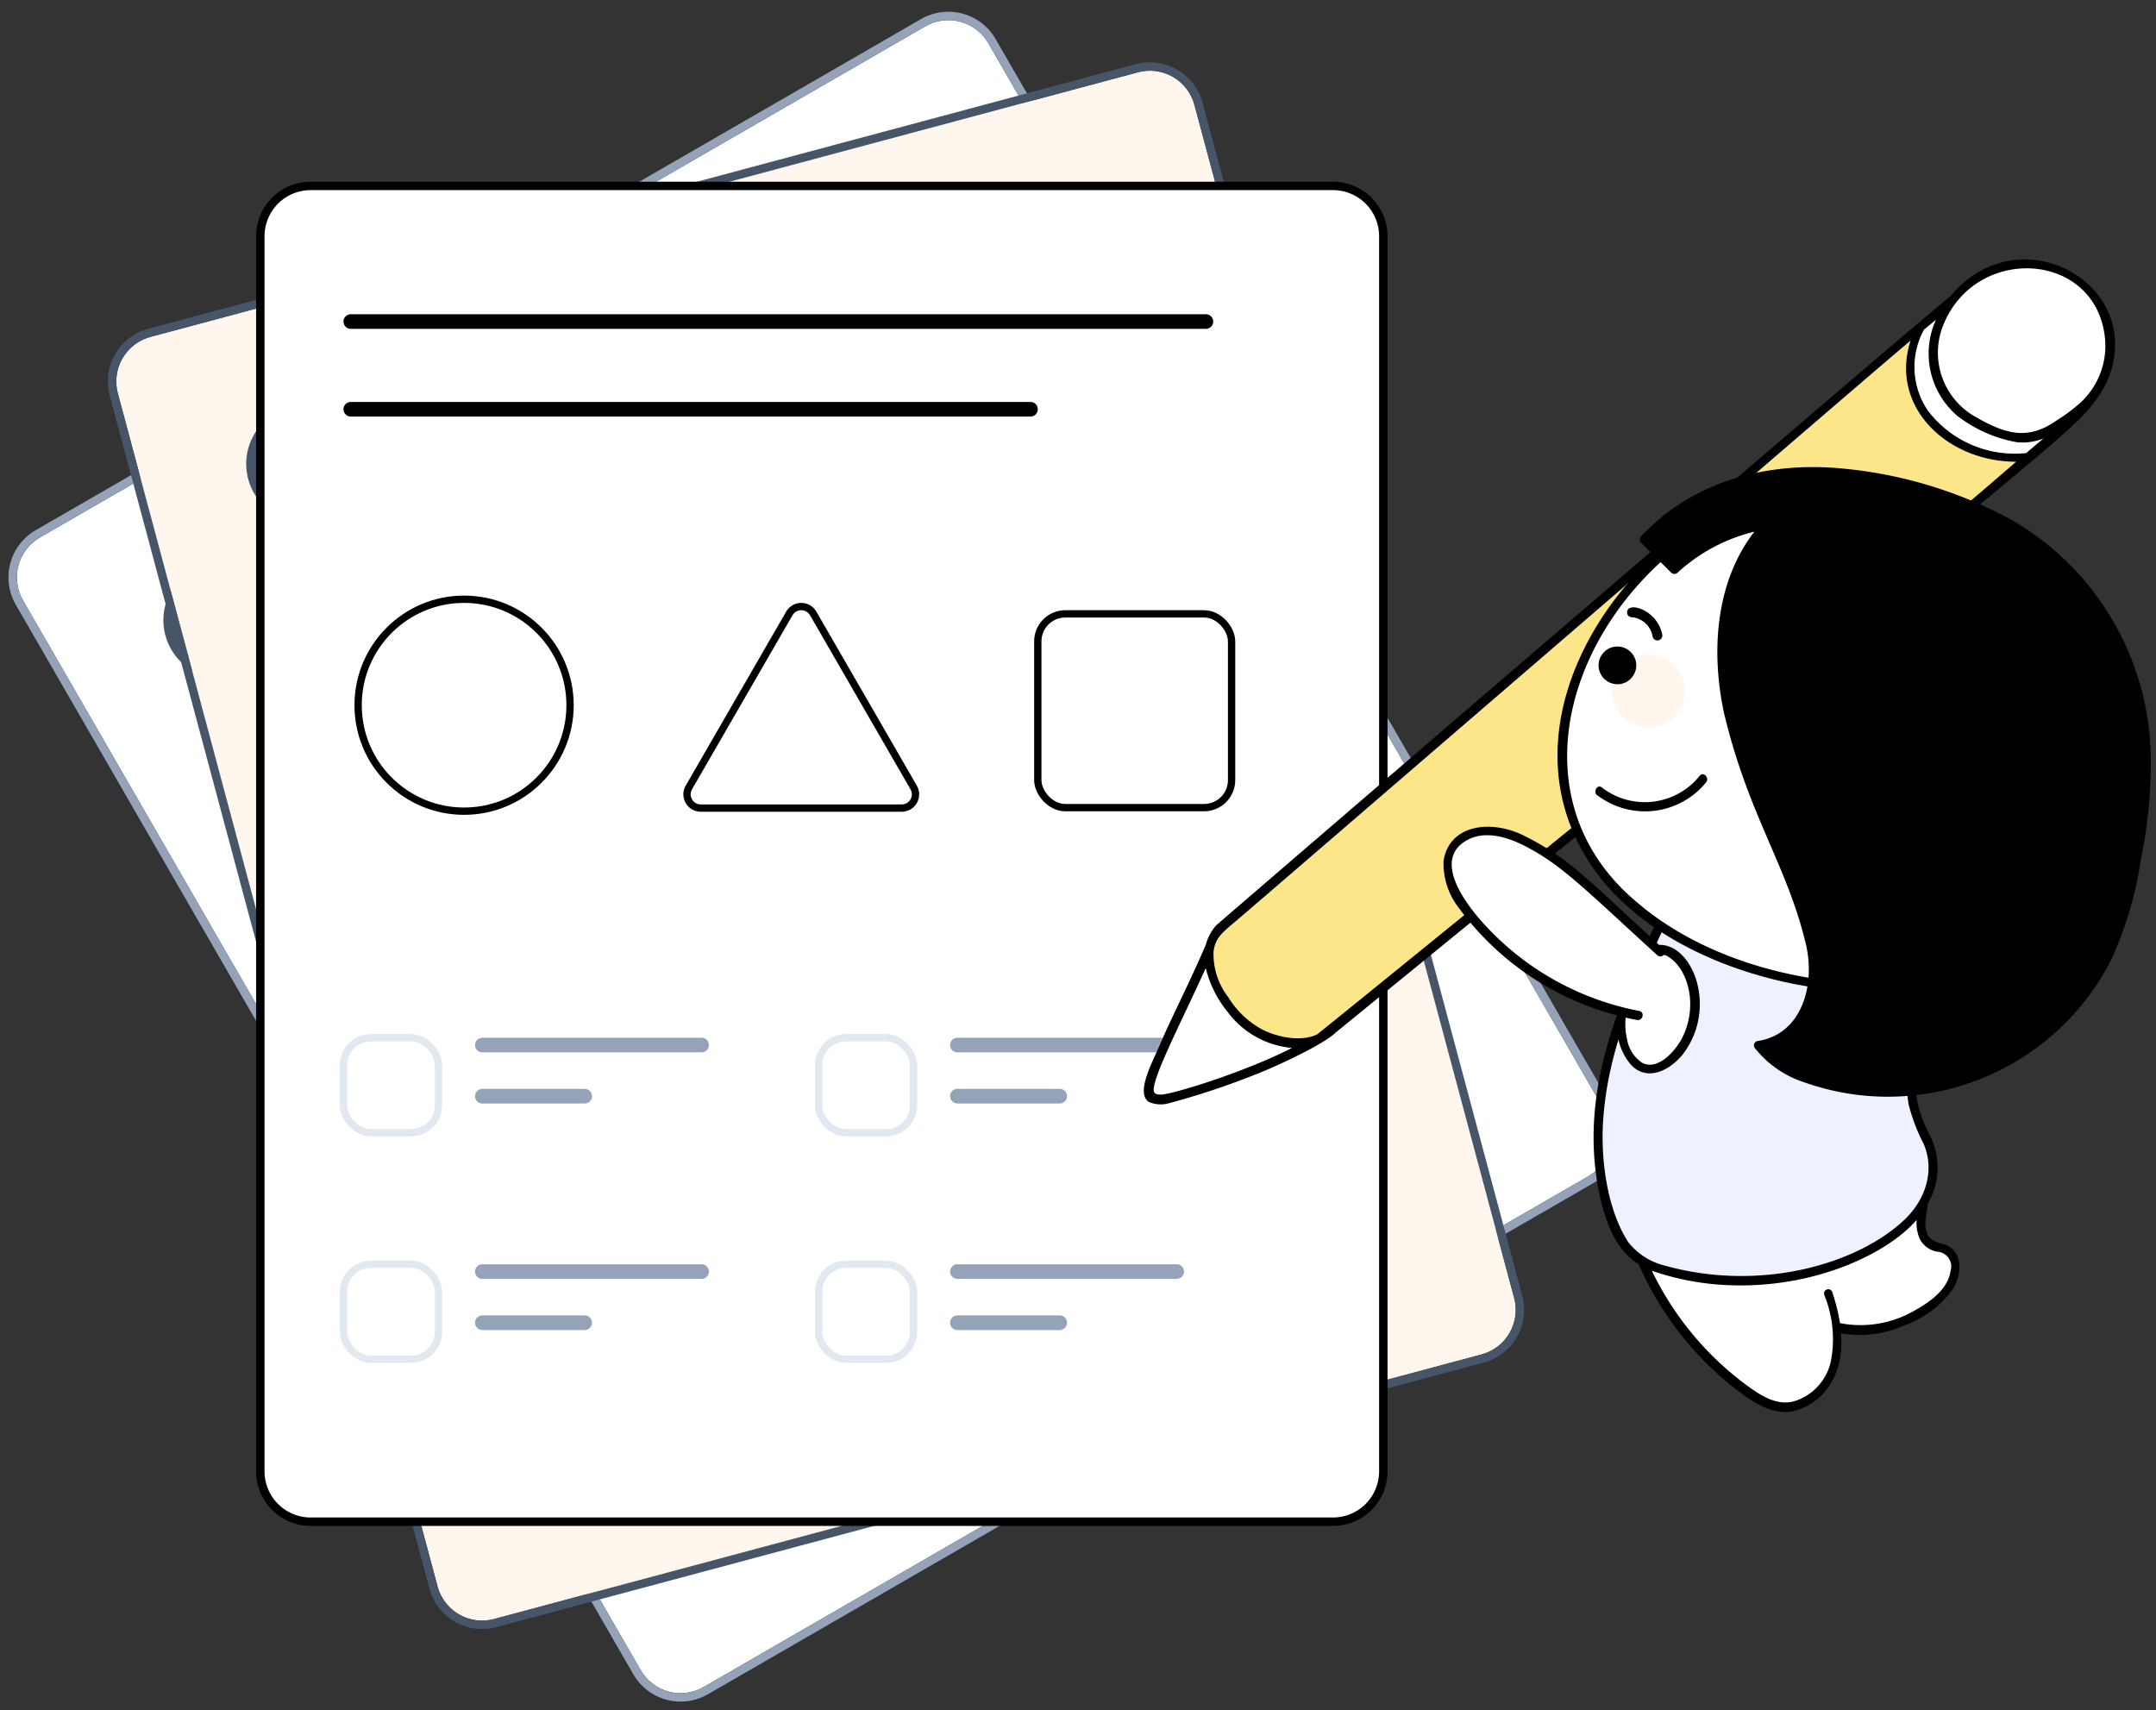 <svg width="295" height="234" fill="none" xmlns="http://www.w3.org/2000/svg">
    <rect width="100%" height="100%" fill="#333333" stroke="none"/>
    <g clip-path="url(#a)">
        <path d="M3.156 82.168a6.312 6.312 0 0 1 2.31-8.623l121.14-69.94a6.312 6.312 0 0 1 8.622 2.31l84.505 146.367a6.312 6.312 0 0 1-2.311 8.622l-121.139 69.94a6.312 6.312 0 0 1-8.622-2.31L3.156 82.168Z" fill="#fff"/>
        <circle cx="30.391" cy="84.85" r="8.036" transform="rotate(-30 30.391 84.85)" fill="#475569"/>
        <path d="M45.113 69.788a2.367 2.367 0 0 1 .867-3.233l76.528-44.184a2.366 2.366 0 1 1 2.367 4.1L48.346 70.655a2.367 2.367 0 0 1-3.233-.867ZM50.637 79.353a2.367 2.367 0 0 1 .866-3.234l61.496-35.505a2.368 2.368 0 0 1 2.367 4.1L53.87 80.22a2.367 2.367 0 0 1-3.233-.866Z" fill="#475569"/>
        <path d="M41.156 107.589a1.577 1.577 0 0 1 .578-2.155l97.027-56.02a1.579 1.579 0 0 1 1.578 2.734l-97.027 56.019a1.578 1.578 0 0 1-2.156-.578ZM45.906 115.794a1.577 1.577 0 0 1 .578-2.155L143.51 57.62a1.579 1.579 0 0 1 1.578 2.733l-97.027 56.019a1.578 1.578 0 0 1-2.156-.578ZM72.281 167.8a1.577 1.577 0 0 1 .578-2.155l101.127-58.386a1.578 1.578 0 1 1 1.578 2.733L74.437 168.378a1.578 1.578 0 0 1-2.156-.578ZM89.758 198.04a1.578 1.578 0 0 1 .577-2.155l101.127-58.386a1.578 1.578 0 0 1 1.578 2.733L91.913 198.618a1.578 1.578 0 0 1-2.155-.578Z" fill="#94A3B8"/>
        <path d="M96.775 105.698c0-.86.93-1.398 1.676-.968l22.759 13.14c.744.43.744 1.505 0 1.935l-22.76 13.14a1.117 1.117 0 0 1-1.675-.968v-26.279Z" stroke="#94A3B8" stroke-width="2.234"/>
        <circle cx="73.688" cy="140.573" r="12.336" transform="rotate(-30 73.688 140.573)" stroke="#94A3B8" stroke-width="1.843"/>
        <rect x="135.876" y="90.425" width="24.672" height="24.672" rx=".922" transform="rotate(-30 135.876 90.425)" stroke="#94A3B8" stroke-width="1.843"/>
        <path d="M74.949 182.658a5.523 5.523 0 0 1 2.021-7.545l14.67-8.469a5.523 5.523 0 0 1 7.545 2.021l3.258 5.644a5.522 5.522 0 0 1-2.022 7.544l-14.67 8.47a5.523 5.523 0 0 1-7.544-2.022l-3.258-5.643ZM113.355 160.484a5.524 5.524 0 0 1 2.021-7.545l14.67-8.469a5.524 5.524 0 0 1 7.545 2.021l3.258 5.644a5.523 5.523 0 0 1-2.021 7.544l-14.67 8.47a5.524 5.524 0 0 1-7.545-2.021l-3.258-5.644ZM151.753 138.314a5.524 5.524 0 0 1 2.022-7.545l14.67-8.469a5.523 5.523 0 0 1 7.544 2.021l3.259 5.644a5.522 5.522 0 0 1-2.022 7.544l-14.67 8.47a5.523 5.523 0 0 1-7.544-2.021l-3.259-5.644Z" stroke="#94A3B8" stroke-width="1.578"/>
    </g>
    <path d="M5.178 73.046a6.888 6.888 0 0 0-2.521 9.41L87.16 228.822a6.887 6.887 0 0 0 9.41 2.521l121.139-69.939a6.889 6.889 0 0 0 2.522-9.41L135.727 5.628a6.889 6.889 0 0 0-9.41-2.522L5.178 73.046Z" stroke="#94A3B8" stroke-width="1.153"/>
    <g clip-path="url(#b)">
        <path d="M16.126 53.83a6.312 6.312 0 0 1 4.463-7.731L155.702 9.895a6.312 6.312 0 0 1 7.731 4.463l43.743 163.251a6.313 6.313 0 0 1-4.464 7.731L67.599 221.543a6.312 6.312 0 0 1-7.73-4.463L16.126 53.83Z" fill="#FFF7ED"/>
        <circle cx="41.724" cy="63.475" r="8.036" transform="rotate(-15 41.724 63.475)" fill="#475569"/>
        <path d="M59.84 52.732a2.367 2.367 0 0 1 1.673-2.9l85.356-22.87a2.367 2.367 0 0 1 1.226 4.572L62.738 54.405a2.367 2.367 0 0 1-2.899-1.673ZM62.706 63.398a2.367 2.367 0 0 1 1.674-2.9l68.59-18.378a2.367 2.367 0 1 1 1.225 4.573L65.605 65.07a2.367 2.367 0 0 1-2.899-1.673Z" fill="#475569"/>
        <path d="M46.236 88.23a1.578 1.578 0 0 1 1.116-1.933l108.22-28.998a1.579 1.579 0 0 1 .817 3.049L48.169 89.345a1.578 1.578 0 0 1-1.932-1.116ZM48.697 97.378a1.578 1.578 0 0 1 1.116-1.933l108.22-28.997a1.578 1.578 0 0 1 .817 3.048L50.63 98.494a1.578 1.578 0 0 1-1.933-1.116ZM60.729 154.444a1.577 1.577 0 0 1 1.115-1.932l112.793-30.223a1.578 1.578 0 1 1 .817 3.048L62.661 155.56a1.578 1.578 0 0 1-1.932-1.116ZM69.768 188.171a1.578 1.578 0 0 1 1.116-1.933l112.792-30.223a1.579 1.579 0 0 1 .817 3.049L71.7 189.287a1.578 1.578 0 0 1-1.932-1.116Z" fill="#94A3B8"/>
        <path d="M100.479 100.797a1.117 1.117 0 0 1 1.869-.501l18.582 18.583c.608.608.33 1.646-.5 1.869l-25.385 6.801a1.117 1.117 0 0 1-1.368-1.368l6.802-25.384Z" stroke="#94A3B8" stroke-width="2.234"/>
        <circle cx="69.136" cy="128.498" r="12.336" transform="rotate(-15 69.136 128.498)" stroke="#94A3B8" stroke-width="1.843"/>
        <rect x="142.199" y="96.157" width="24.672" height="24.672" rx=".922" transform="rotate(-15 142.199 96.157)" stroke="#94A3B8" stroke-width="1.843"/>
        <path d="M59.443 169.486a5.523 5.523 0 0 1 3.905-6.764l16.362-4.384a5.523 5.523 0 0 1 6.764 3.905l1.687 6.295a5.523 5.523 0 0 1-3.905 6.764l-16.362 4.384a5.523 5.523 0 0 1-6.765-3.905l-1.686-6.295ZM102.271 158.014a5.522 5.522 0 0 1 3.905-6.764l16.362-4.385a5.522 5.522 0 0 1 6.764 3.906l1.687 6.294a5.523 5.523 0 0 1-3.905 6.765l-16.362 4.384a5.524 5.524 0 0 1-6.765-3.906l-1.686-6.294ZM145.115 146.533a5.523 5.523 0 0 1 3.905-6.764l16.362-4.384a5.522 5.522 0 0 1 6.764 3.905l1.687 6.295a5.523 5.523 0 0 1-3.905 6.764l-16.363 4.384a5.523 5.523 0 0 1-6.764-3.905l-1.686-6.295Z" stroke="#94A3B8" stroke-width="1.578"/>
    </g>
    <path d="M20.44 45.542a6.889 6.889 0 0 0-4.871 8.436L59.312 217.23a6.888 6.888 0 0 0 8.436 4.871l135.114-36.204a6.889 6.889 0 0 0 4.871-8.436L163.99 14.21a6.889 6.889 0 0 0-8.437-4.872L20.44 45.542Z" stroke="#475569" stroke-width="1.153"/>
    <path d="M42.507 25.441a6.888 6.888 0 0 0-6.888 6.889v169.009a6.888 6.888 0 0 0 6.888 6.888h139.88a6.888 6.888 0 0 0 6.888-6.888V32.329a6.888 6.888 0 0 0-6.888-6.888H42.507Z" fill="#fff"/>
    <path d="M42.507 25.441a6.888 6.888 0 0 0-6.888 6.889v169.009a6.888 6.888 0 0 0 6.888 6.888h139.88a6.888 6.888 0 0 0 6.888-6.888V32.329a6.888 6.888 0 0 0-6.888-6.888H42.507Z" stroke="#000" stroke-width="1.153"/>
    <path d="M47 44a1 1 0 0 1 1-1h117a1 1 0 0 1 0 2H48a1 1 0 0 1-1-1ZM47 56a1 1 0 0 1 1-1h93a1 1 0 0 1 0 2H48a1 1 0 0 1-1-1Z" fill="#000"/>
    <path d="M65 143a1 1 0 0 1 1-1h30a1 1 0 0 1 0 2H66a1 1 0 0 1-1-1ZM65 174a1 1 0 0 1 1-1h30a1 1 0 0 1 0 2H66a1 1 0 0 1-1-1ZM130 143a1 1 0 0 1 1-1h30a1 1 0 0 1 0 2h-30a1 1 0 0 1-1-1ZM130 174a1 1 0 0 1 1-1h30a1 1 0 0 1 0 2h-30a1 1 0 0 1-1-1ZM65 150a1 1 0 0 1 1-1h14a1 1 0 0 1 0 2H66a1 1 0 0 1-1-1ZM65 181a1 1 0 0 1 1-1h14a1 1 0 0 1 0 2H66a1 1 0 0 1-1-1ZM130 150a1 1 0 0 1 1-1h14a1 1 0 0 1 0 2h-14a1 1 0 0 1-1-1ZM130 181a1 1 0 0 1 1-1h14a1 1 0 0 1 0 2h-14a1 1 0 0 1-1-1Z" fill="#94A3B8"/>
    <path d="M108.004 83.941c.725-1.255 2.536-1.255 3.261 0l13.749 23.814c.724 1.255-.181 2.824-1.631 2.824H95.885c-1.449 0-2.355-1.569-1.63-2.824l13.749-23.814Z" stroke="#000"/>
    <circle cx="63.5" cy="96.5" r="14.5" stroke="#000"/>
    <rect x="142" y="84" width="26.515" height="26.515" rx="3.765" stroke="#000"/>
    <rect x="47" y="142" width="13" height="13" rx="3.765" stroke="#E2E8F0"/>
    <rect x="47" y="173" width="13" height="13" rx="3.765" stroke="#E2E8F0"/>
    <rect x="112" y="142" width="13" height="13" rx="3.765" stroke="#E2E8F0"/>
    <rect x="112" y="173" width="13" height="13" rx="3.765" stroke="#E2E8F0"/>
    <path d="M267.459 172.8c-.281-2.32-2.365-1.905-3.508-2.689a3.628 3.628 0 0 1-1.121-3.497 13.45 13.45 0 0 0 .314-2.241c-3.642 6.455-18.109 13.559-34.817 9.503a12.588 12.588 0 0 1-3.608-1.435 42.84 42.84 0 0 0 14.411 17.93 9.83 9.83 0 0 0 4.549 2.084c3.362.359 6.354-2.42 7.307-5.603.477-1.709.588-3.5.325-5.255 4.034 1.12 8.908-.202 12.326-2.611 2.129-1.401 4.135-3.609 3.822-6.186ZM169.3 138.986c-2.913-3.362-4.594-7.105-3.485-10.086-2.431 5.94-5.468 11.475-7.844 17.403-1.939 4.023-.325 4.897 3.855 3.497 6.085-2.017 12.573-4.102 18.03-7.374-3.059.93-8.001-.448-10.556-3.44Z" fill="#fff"/>
    <path d="M166.974 127.016c-2.241 2.051 67.046-58.82 101.896-87.407-4.011 4.841-2.723 9.806.987 14.131 3.709 4.326 11.038 5.838 15.363 2.14-33.562 29.696-69.948 57.712-103.958 85.783-2.589 2.14-8.965.863-11.968-2.679-3.564-4.168-5.267-8.751-2.32-11.968Z" fill="#FDE68A"/>
    <path d="M262.889 44.623c-5.435 10.691 4.852 19.05 14.713 17.93 2.488-2.241 5.088-4.393 7.609-6.6-4.325 3.72-11.643 2.174-15.363-2.14-3.721-4.315-4.964-9.29-.986-14.131-1.872 1.58-3.866 3.16-5.973 4.941Z" fill="#fff"/>
    <path d="M276.335 36.19c6.097-.658 11.59 3.707 12.327 9.795.852 7.272-6.141 13.144-11.497 13.873a15.42 15.42 0 0 1-8.573-3.284 10.476 10.476 0 0 1-3.978-8.527c.168-6.197 5.704-11.162 11.721-11.856Z" fill="#fff"/>
    <path d="M266.92 40.48c-6.925 5.603-100.35 85.961-100.507 86.141a6.46 6.46 0 0 0-1.423 2.644c-1.759 4.147-3.799 8.181-5.692 12.327-.482 1.121-.93 2.163-1.423 3.227-.751 1.67-2.242 4.942-.684 5.973a4.17 4.17 0 0 0 2.925.123c4.471-1.203 8.859-2.7 13.133-4.482 1.883-.784 7.844-3.53 9.447-5.087 0 0 91.251-74.33 99.734-82.051 2.241-2.017 4.829-4.393 6.185-7.844 4.628-12.809-12.382-22.121-21.695-10.971ZM158.973 149.784c-.617 0-1.121 0-1.121-.729.134-2.241 3.933-9.514 7.127-16.585a15.179 15.179 0 0 0 2.981 5.984 12.314 12.314 0 0 0 8.819 4.942c-5.962 3.071-15.475 6.119-17.806 6.388Zm100.596-72.783c-3.474 2.89-78.756 64.165-79.372 64.557-2.163 1.031-5.424.404-7.575-.728a12.33 12.33 0 0 1-4.572-4.393 9.645 9.645 0 0 1-2.006-6.197c.224-1.871 1.12-2.566 3.048-4.191 1.714-1.423 86.096-74.25 92.326-79.44-2.925 9.134 5.088 16.574 14.445 16.574a996.432 996.432 0 0 1-16.294 13.818Zm17.672-15.005a14.926 14.926 0 0 1-13.447-5.794 10.624 10.624 0 0 1-.538-11.094l1.636-1.356a11.21 11.21 0 0 0 2.981 13.2 18.764 18.764 0 0 0 8.046 3.553 7.576 7.576 0 0 0 3.687-.515l-2.365 2.006Zm7.374-6.858a23.022 23.022 0 0 1-3.149 2.353c-3.911 2.756-6.892 2.017-11.206-.47a10.084 10.084 0 0 1-4.595-11.924c4.068-11.666 20.877-10.96 22.323.919a10.54 10.54 0 0 1-3.373 9.122Z" fill="#000"/>
    <path d="M262.409 153.458c-2.487-6.197.348-13.179 3.194-19.241l-37.91-8.965c-3.082 6.634-6.197 13.335-7.844 20.451a37.86 37.86 0 0 0 .852 21.594 11.847 11.847 0 0 0 2.655 4.247 12.362 12.362 0 0 0 4.965 2.387 39.107 39.107 0 0 0 27.208-2.914 19.057 19.057 0 0 0 6.791-5.367 9.714 9.714 0 0 0 1.793-8.237 41.635 41.635 0 0 0-1.704-3.955Z" fill="#EEF2FF"/>
    <path d="M265.954 170.244a4.315 4.315 0 0 1-1.838-.774c-1.12-1.3-.549-2.868-.325-4.807a9.733 9.733 0 0 0 .28-9.279 19.234 19.234 0 0 1-1.412-3.361c-1.692-5.603 1.177-12.327 3.586-17.471.337-.717-.739-1.344-1.12-.627a42.875 42.875 0 0 0-3.967 11.553 17.182 17.182 0 0 0 0 5.67 25.18 25.18 0 0 0 2.062 5.402c1.569 3.72.179 7.654-2.578 10.298-6.253 6.007-19.599 10.086-33.035 6.287a9.13 9.13 0 0 1-4.807-3.149c-3.037-4.673-3.923-12.035-3.362-17.683.818-9.481 4.886-18.255 8.864-26.76.325-.717-.751-1.356-1.121-.639v.101c-5.726 12.181-10.892 23.936-8.561 37.237.751 4.023 2.118 8.674 5.603 10.758a43.842 43.842 0 0 0 12.932 16.809c2.241 1.748 4.863 3.721 7.844 3.362 4.28-.84 7.407-4.796 6.891-10.724a14.95 14.95 0 0 0 8.741-1.109 13.978 13.978 0 0 0 6.589-4.954c1.255-2.084 1.446-5.255-1.266-6.14Zm.93 3.698c-.347 2.476-2.835 4.235-4.875 5.367a14.735 14.735 0 0 1-10.242 1.748 28.178 28.178 0 0 0-1.031-4.157.577.577 0 0 0-.486-.475.577.577 0 0 0-.605.308.577.577 0 0 0-.029.469 16.055 16.055 0 0 1 .919 8.965 7.342 7.342 0 0 1-4.483 5.379c-2.678 1.121-5.132-.571-7.25-2.129a42.306 42.306 0 0 1-12.786-15.532 36.207 36.207 0 0 0 8.965 1.883c12.326.997 23.061-3.978 27.275-8.841a5.338 5.338 0 0 0 .448 2.667 3.373 3.373 0 0 0 2.309 1.681 2.03 2.03 0 0 1 1.6.867c.368.524.469 1.19.271 1.8Z" fill="#000"/>
    <path d="M271.063 69.85a48.413 48.413 0 0 0-20.238-4.19c-12.685.347-25.482 9.76-32.038 20.63-8.337 13.772-6.724 30.256 7.967 40.05 54.238 35.063 91.957-36.095 44.309-56.49Z" fill="#fff"/>
    <path d="M262.022 66.226a40.24 40.24 0 0 0-14.501-.885c-22.86 3.227-45.351 33.18-28.586 54.719 7.967 10.164 23.241 15.341 36.229 15.688 11.856.527 23.812-2.712 32.811-16.405 12.058-18.961 3.463-46.573-25.953-53.117Zm26.894 48.814c-6.029 12.573-19.319 22.21-40.711 18.87-8.685-1.344-17.616-4.729-24.329-10.533-19.498-16.395-6.566-46.65 18.322-55.481 9.077-3.037 18.972-1.39 27.657 2.129 19.005 7.418 27.118 27.914 19.061 45.015Z" fill="#000"/>
    <path d="M293.629 102.784a37.893 37.893 0 0 0-22.491-32.868c-14.96-6.398-33.763-8.964-46.068 4.012l4.113 4.102a25.063 25.063 0 0 1 12.596-6.208c-6.444 6.802-7.228 17.302-5.11 26.39 3.294 14.209 13.01 27.948 11.206 37.282-.695 3.709-3.575 7.262-7.295 7.62a13.98 13.98 0 0 0 7.16 4.707c19.241 5.603 38.952-4.774 43.345-24.721 1.412-6.129 2.835-14.03 2.544-20.316Z" fill="#000"/>
    <path d="M294.261 102.629a38.093 38.093 0 0 0-19.05-31.5 59.975 59.975 0 0 0-24.653-7.138c-8.45-.516-16.955 1.535-23.533 7.037-.863.74-1.681 1.547-2.476 2.365a.613.613 0 0 0 0 .874l4.112 4.09a.65.65 0 0 0 .886 0 23.779 23.779 0 0 1 10.5-5.603c-5.346 6.892-5.94 16.417-4.169 24.754 3.362 14.131 8.629 20.843 11.206 31.646 1.356 5.681-.571 12.327-6.477 13.279a.619.619 0 0 0-.534.929l.007.012a14.167 14.167 0 0 0 6.724 4.707c16.168 5.756 34.102-1.325 41.978-16.574a49.591 49.591 0 0 0 4.101-13.649 65.67 65.67 0 0 0 1.378-15.229Zm-1.994 11.374a61.311 61.311 0 0 1-3.216 13.862c-5.738 15.61-23.32 24.541-40.163 19.656a15.105 15.105 0 0 1-7.149-3.99c3.955-1.008 6.555-4.908 6.936-8.886a20.937 20.937 0 0 0-1.12-8.584c-4.483-13.683-12.148-25.404-11.206-39.154a23.631 23.631 0 0 1 5.849-14.69.628.628 0 0 0-.605-1.042 27.041 27.041 0 0 0-12.405 5.87l-3.283-3.282a29.801 29.801 0 0 1 21.829-8.663 57.342 57.342 0 0 1 23.981 5.603 37.387 37.387 0 0 1 21.09 29.057 51.548 51.548 0 0 1-.561 14.243h.023Z" fill="#000"/>
    <path d="M231.48 134.054c-.941-2.969-2.891-4.179-4.617-4.112l-7.709-6.881c-4.36-3.955-10.355-9.413-16.204-9.245a5.393 5.393 0 0 0-4.326 2.477c-1.423 2.566.101 5.76 1.872 8.102a38.837 38.837 0 0 0 21.47 14.108 7.632 7.632 0 0 0 1.446 6.657c3.339 3.955 10.466-3.329 8.068-11.106Z" fill="#fff"/>
    <path d="M227.006 129.295c-9.716-8.875-12.148-11.778-18.535-14.972-4.561-2.241-10.198-1.445-10.949 3.474a9.86 9.86 0 0 0 2.062 6.41 39.22 39.22 0 0 0 21.818 14.781 8.008 8.008 0 0 0 1.838 6.802c2.241 2.241 5.222.628 6.914-1.389 4.965-6.287 1.513-15.252-3.148-15.106Zm3.003 13.021c-.908 1.614-3.228 4.225-5.334 3.104a4.845 4.845 0 0 1-2.051-3.216 9.109 9.109 0 0 1-.191-2.958c.516.123 1.031.235 1.547.325.784.157 1.12-1.043.325-1.233a38.468 38.468 0 0 1-21.706-12.405c-2.342-2.678-6.578-8.483-1.76-11.027 2.141-1.12 4.696-.538 6.814.381 5.513 2.533 8.74 5.962 19.117 15.431a.604.604 0 0 0 .807 0c.134-.078.303-.09.986.403 2.589 1.872 3.799 6.903 1.446 11.195ZM218.565 108.825a10.765 10.765 0 0 0 14.882-1.782c.493-.616-.381-1.501-.885-.885a9.605 9.605 0 0 1-13.392 1.591c-.627-.482-1.232.594-.616 1.121l.011-.045Z" fill="#000"/>
    <path d="M225.529 99.574c3.847 0 6.252-4.165 4.328-7.497a4.998 4.998 0 0 0-4.328-2.499c-3.848 0-6.252 4.165-4.329 7.497a4.999 4.999 0 0 0 4.329 2.499Z" fill="#FFF7ED"/>
    <path d="M221.297 88.47c-1.984.01-3.215 2.163-2.216 3.877a2.58 2.58 0 0 0 2.239 1.28c1.984-.01 3.215-2.163 2.215-3.877a2.578 2.578 0 0 0-2.238-1.28ZM227.441 86.83c-.661-3.44-4.864-4.617-4.808-3.015.003.376.32.673.695.65a3.17 3.17 0 0 1 2.79 2.623.673.673 0 1 0 1.323-.258Z" fill="#000"/>
    <defs>
        <clipPath id="a">
            <path d="M3.156 82.168a6.312 6.312 0 0 1 2.31-8.623l121.14-69.94a6.312 6.312 0 0 1 8.622 2.31l84.505 146.367a6.312 6.312 0 0 1-2.311 8.622l-121.139 69.94a6.312 6.312 0 0 1-8.622-2.31L3.156 82.168Z" fill="#fff"/>
        </clipPath>
        <clipPath id="b">
            <path d="M16.126 53.83a6.312 6.312 0 0 1 4.463-7.731L155.702 9.895a6.312 6.312 0 0 1 7.731 4.463l43.743 163.251a6.313 6.313 0 0 1-4.464 7.731L67.599 221.543a6.312 6.312 0 0 1-7.73-4.463L16.126 53.83Z" fill="#fff"/>
        </clipPath>
    </defs>
</svg>

